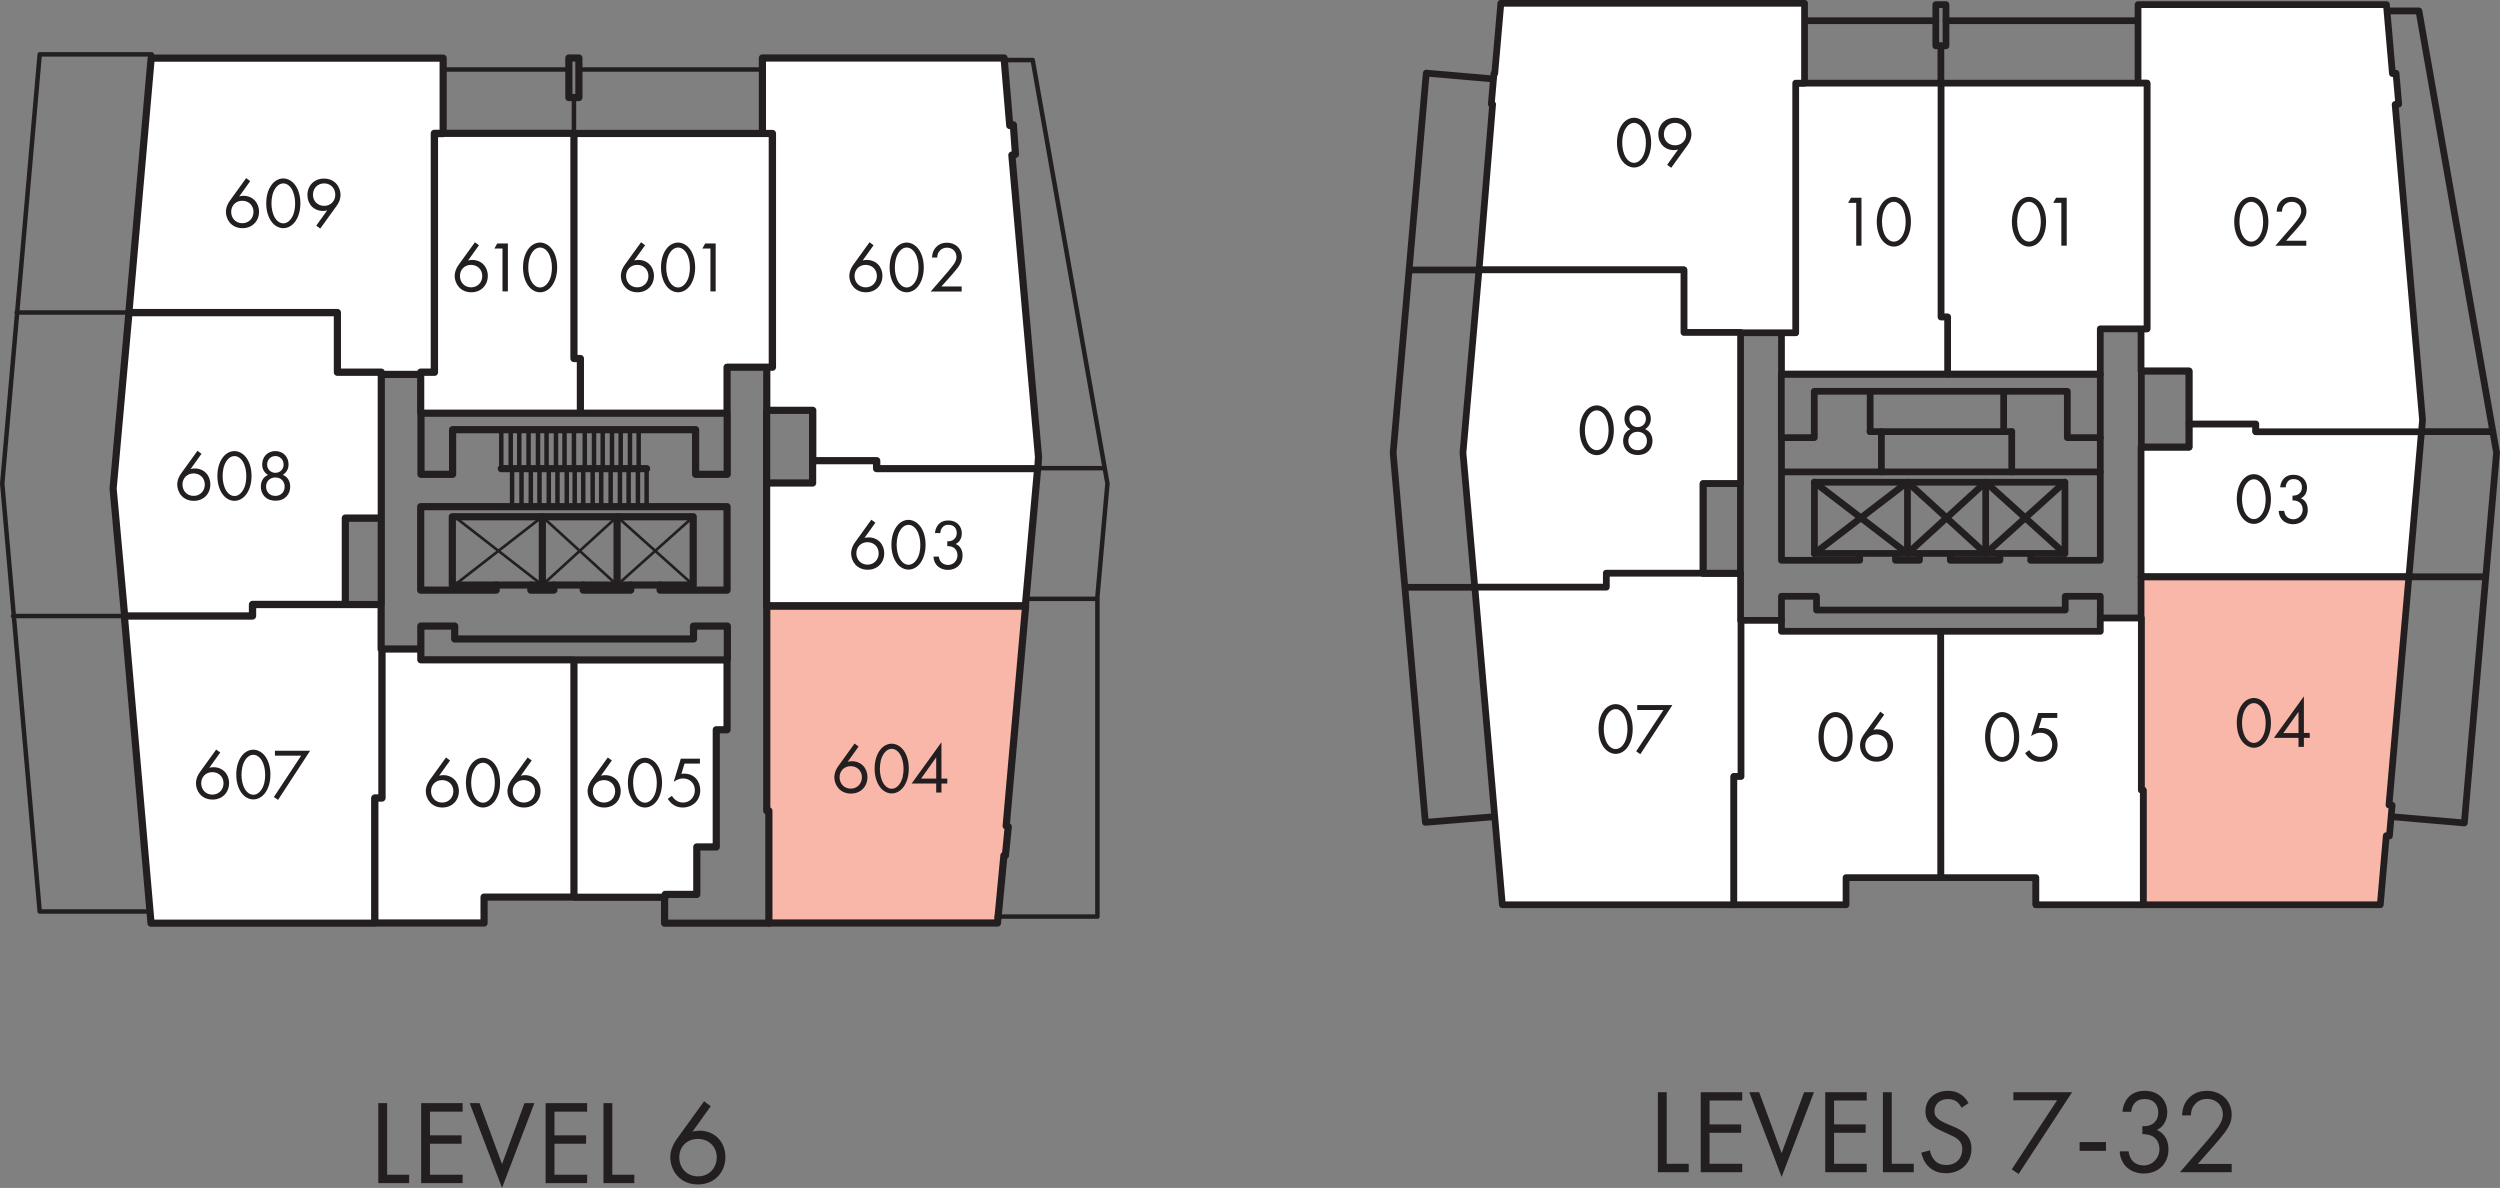 <?xml version="1.0" encoding="UTF-8"?> <svg xmlns="http://www.w3.org/2000/svg" id="Layer_2" data-name="Layer 2" viewBox="0 0 166.87 79.29"><rect x="0" y="0" width="166.87" height="79.29" fill="#808080" stroke="none"/><defs><style> .cls-1 { stroke-width: .45px; } .cls-1, .cls-2, .cls-3, .cls-4, .cls-5 { fill: none; stroke-linecap: round; stroke-linejoin: round; } .cls-1, .cls-3, .cls-4, .cls-5 { stroke: #231f20; } .cls-2 { stroke: #939598; stroke-width: .35px; } .cls-3 { stroke-width: .3px; } .cls-6 { fill: #f8b7a9; } .cls-6, .cls-7, .cls-8 { stroke-width: 0px; } .cls-4 { stroke-width: .48px; } .cls-7 { fill: #231f20; } .cls-8 { fill: #fff; } .cls-5 { stroke-width: .18px; } </style></defs><g id="Layer_1-2" data-name="Layer 1"><g><path class="cls-7" d="M46.59,78.52c-.74,0-1.25-.56-1.25-1.27s.51-1.23,1.24-1.23,1.26.52,1.26,1.23-.51,1.27-1.25,1.27M47,73.5l-1.82,2.52c-.4.56-.44,1.02-.44,1.22,0,.84.59,1.82,1.85,1.82,1.06,0,1.83-.77,1.83-1.83,0-.99-.7-1.76-1.73-1.76-.17,0-.32.02-.47.07l1.22-1.7-.45-.34ZM40.28,73.63v5.34h2.06v-.56h-1.47v-4.78h-.59ZM39.19,73.63h-2.77v5.34h2.77v-.56h-2.18v-2.07h2.11v-.56h-2.11v-1.58h2.18v-.56ZM31.35,73.63l2.16,5.66,2.16-5.66h-.66l-1.5,4.07-1.5-4.07h-.66ZM30.88,73.63h-2.77v5.34h2.77v-.56h-2.18v-2.07h2.11v-.56h-2.11v-1.58h2.18v-.56ZM25.25,73.63v5.34h2.06v-.56h-1.47v-4.78h-.59Z"></path><polygon class="cls-8" points="44.58 59.93 44.58 59.74 46.7 59.74 46.7 56.57 47.99 56.57 47.99 48.75 48.71 48.75 48.71 44.09 38.49 44.09 38.49 59.93 44.58 59.93"></polygon><polygon class="cls-8" points="54.42 27.43 54.42 30.79 58.69 30.79 58.69 31.32 69.45 31.32 69.49 30.55 67.72 10.39 67.96 10.35 67.81 8.38 67.57 8.43 67.2 4.06 67.19 4.06 67.2 4.06 67.19 3.91 51.06 3.91 51.06 4.68 51.06 8.95 51.73 8.95 51.73 24.55 51.35 24.55 51.35 27.43 51.35 27.43 54.42 27.43 54.42 27.43"></polygon><polygon class="cls-8" points="51.73 8.95 51.06 8.95 38.49 8.95 38.49 23.98 38.92 23.98 38.92 27.63 48.71 27.63 48.71 24.55 51.35 24.55 51.73 24.55 51.73 8.95"></polygon><polygon class="cls-8" points="29.17 24.89 29.17 8.95 29.75 8.95 29.75 4.68 29.75 4.68 29.75 4.68 29.75 3.91 10.26 3.91 8.77 20.91 22.69 20.91 22.69 24.89 25.62 24.89 25.62 25.03 28.26 25.03 28.26 24.89 29.17 24.89"></polygon><polygon class="cls-8" points="17.03 41.16 8.49 41.16 10.2 60.89 10.22 60.89 10.2 60.89 10.26 61.66 25.19 61.66 25.19 53.31 25.67 53.31 25.67 43.37 25.62 43.37 25.62 40.39 23.22 40.39 17.03 40.39 17.03 41.16"></polygon><polygon class="cls-8" points="22.7 24.89 22.7 20.91 8.78 20.91 7.72 32.67 8.49 41.16 8.49 41.16 17.03 41.16 17.03 40.39 23.22 40.39 23.22 40.39 23.22 34.63 25.62 34.63 25.62 25.03 25.62 24.89 22.7 24.89"></polygon><polygon class="cls-8" points="38.92 23.98 38.49 23.98 38.49 8.95 29.75 8.95 29.18 8.95 29.18 24.89 28.26 24.89 28.26 25.03 28.26 27.63 28.26 27.63 38.92 27.63 38.92 23.98"></polygon><polygon class="cls-8" points="68.63 40.49 69.45 31.32 58.7 31.32 58.7 30.79 54.42 30.79 54.42 32.28 54.42 32.28 54.42 32.28 51.35 32.28 51.35 40.49 51.35 40.49 51.83 40.49 68.63 40.49"></polygon><rect class="cls-7" x="54.42" y="30.79" width="0" height="1.49"></rect><rect class="cls-7" x="54.42" y="27.43" width="0" height="3.36"></rect><polygon class="cls-8" points="25.67 53.31 25.19 53.31 25.19 61.66 25.19 61.66 32.49 61.66 32.49 59.93 38.49 59.93 38.49 59.93 38.49 44.09 28.26 44.09 28.26 43.37 25.67 43.37 25.67 53.31 25.67 53.31"></polygon><rect class="cls-7" x="25.67" y="43.37" width="0" height="9.94"></rect><polygon class="cls-6" points="67.29 57.15 67.48 55.23 67.33 55.18 68.63 40.49 68.63 40.49 51.83 40.49 51.35 40.49 51.35 54.17 51.5 54.17 51.5 61.66 66.76 61.66 66.8 61.22 66.71 61.22 66.8 61.22 67.19 57.15 67.29 57.15"></polygon><path class="cls-4" d="M44.07,39.39h4.46v-5.57h-20.45v5.57h5.04v-.34h-2.93v-4.56h16.08v4.56h-2.21v.34ZM28.09,27.58h20.45v4.08h-2.11v-2.98h-16.22v2.98h-2.11v-4.08ZM43.16,31.28h-9.7M35.43,39.05h1.54v.34h-1.54v-.34ZM38.93,39.05h3.17v.34h-3.17v-.34ZM25.01,61.61h7.3v-1.73h6v-15.84h-10.22v-.72h-2.59v9.94h-.48v8.35ZM44.36,59.89v1.73h6.96M28.09,43.23v-1.44h2.26v.86h15.94v-.86h2.26v2.26M51.17,27.39h3.07v4.85h-3.07v-4.85ZM23.05,34.59h2.4v5.76h-2.4v-5.76ZM38.31,59.89v-15.84h10.22v4.66h-.72v7.82h-1.3v3.17h-2.11v.19h-6.1ZM68.45,40.45h-17.28v-8.21h3.07v-1.49h4.27v.53h10.75l-.82,9.17ZM69.27,31.28h-10.75v-.53h-4.27v-3.36h-3.07v-2.88h.38v-15.6h-.67V3.87h16.13l.38,4.51.24-.05.14,1.97-.24.05,1.78,20.16-.05.77ZM51.56,8.91h-13.25v15.02h.43v3.65h9.79v-3.07h3.02v-15.6ZM38.31,8.91v15.02h.43v3.65h-10.66v-2.74h.91v-15.94h9.31ZM29,8.91v15.94h-.91v.14h-2.64v-.14h-2.93v-3.98h-13.92l1.49-16.99h19.49v5.04h-.58ZM8.6,20.86h13.92v3.98h2.93v9.74h-2.4v5.76h-6.19v.77h-8.54l-.77-8.5,1.06-11.76ZM8.31,41.12h8.54v-.77h8.59v2.98h.05v9.94h-.48v8.35h-14.93l-1.78-20.5Z"></path><path class="cls-3" d="M34.18,31.28v2.54M43.16,31.28v2.54M42.63,28.69v2.59M33.46,28.69v2.59M34.09,28.69v2.59M34.66,28.69v2.59M35.28,28.69v2.59M35.91,28.69v2.59M36.48,28.69v2.59M37.11,28.69v2.59M37.68,28.69v2.59M38.31,28.69v2.59M39.03,28.69v2.59M39.65,28.69v2.59M40.23,28.69v2.59M40.85,28.69v2.59M41.43,28.69v2.59M42.05,28.69v2.59M42.58,31.28v2.54M41.96,31.28v2.54M41.38,31.28v2.54M40.76,31.28v2.54M40.13,31.28v2.54M39.56,31.28v2.54M38.93,31.28v2.54M38.36,31.28v2.54M37.83,31.28v2.54M37.21,31.28v2.54M36.63,31.28v2.54M36.01,31.28v2.54M35.43,31.28v2.54M34.81,31.28v2.54"></path><path class="cls-4" d="M33.13,39.05h2.3M36.97,39.05h1.97M42.1,39.05h1.97"></path><path class="cls-5" d="M30.34,34.49l5.86,4.56,4.99-4.56,5.09,4.56M30.34,39.05l5.86-4.56,4.99,4.56,5.09-4.56"></path><path class="cls-4" d="M36.2,39.05v-4.56M41.19,39.05v-4.56"></path><path class="cls-3" d="M10.13,3.87v-.24H2.65L.15,32.28l2.5,28.56h7.39M.87,41.12h7.44M8.6,20.86H1.11M67.01,4.01h1.92l4.99,28.27-.67,7.54v21.36h-6.72M73.25,39.97h-4.75M73.74,31.25h-4.91M29.57,4.64h8.4M38.64,4.64h12.24M38.31,8.91v-2.4"></path><path class="cls-4" d="M67.01,57.1l-.43,4.51h-15.26v-7.49h-.14v-13.68h17.28l-1.3,14.69.14.05-.19,1.92h-.1ZM37.97,3.87h.67v2.64h-.67v-2.64Z"></path><path class="cls-7" d="M36.05,16.52c.16,0,.38.09.55.36.17.27.24.64.24.98s-.06.7-.24.97c-.17.27-.39.36-.55.36s-.38-.09-.55-.36c-.17-.27-.24-.64-.24-.97s.06-.7.24-.98c.17-.27.39-.36.55-.36M36.05,19.51c.25,0,.58-.12.82-.48.21-.31.32-.72.32-1.18s-.11-.87-.32-1.18c-.24-.35-.57-.48-.82-.48s-.58.12-.82.48c-.21.31-.32.72-.32,1.18s.11.87.32,1.18c.24.36.57.48.82.48M33.54,19.45h.36v-3.2h-.71l-.19.34h.54v2.87ZM31.45,19.18c-.45,0-.75-.34-.75-.76s.31-.74.74-.74.75.31.75.74-.31.76-.75.76M31.7,16.17l-1.09,1.51c-.24.34-.26.62-.26.74,0,.5.36,1.09,1.11,1.09.64,0,1.1-.46,1.1-1.1,0-.6-.42-1.06-1.04-1.06-.1,0-.19.01-.28.04l.73-1.02-.27-.2Z"></path><path class="cls-7" d="M47.42,19.45h.35v-3.2h-.7l-.19.34h.54v2.87ZM45.26,16.52c.16,0,.38.09.55.36.17.27.24.64.24.98s-.06.7-.24.97c-.17.27-.39.36-.55.36s-.38-.09-.55-.36c-.17-.27-.24-.64-.24-.97s.06-.7.24-.98c.17-.27.39-.36.55-.36M45.26,19.51c.25,0,.58-.12.82-.48.21-.31.32-.72.32-1.18s-.11-.87-.32-1.18c-.24-.35-.57-.48-.82-.48s-.58.12-.82.48c-.21.31-.32.72-.32,1.18s.11.87.32,1.18c.24.36.57.48.82.48M42.54,19.18c-.45,0-.75-.34-.75-.76s.31-.74.74-.74.75.31.75.74-.31.76-.75.76M42.79,16.17l-1.09,1.51c-.24.34-.26.62-.26.74,0,.5.36,1.09,1.11,1.09.64,0,1.1-.46,1.1-1.1,0-.6-.42-1.06-1.04-1.06-.1,0-.19.01-.28.04l.73-1.02-.27-.2Z"></path><path class="cls-7" d="M64.19,19.45v-.33h-1.35l.67-.75c.13-.15.3-.35.44-.53.19-.27.25-.47.25-.69,0-.55-.42-.95-.99-.95-.4,0-.62.17-.76.33-.12.14-.23.34-.24.66h.35c0-.16.04-.28.11-.38.12-.18.31-.28.53-.28.38,0,.64.26.64.62,0,.13-.03.28-.18.49-.08.12-.29.37-.37.47l-1.17,1.35h2.07ZM60.52,16.52c.16,0,.38.09.55.36.17.27.24.64.24.98s-.06.7-.24.97c-.17.27-.39.36-.55.36s-.38-.09-.55-.36c-.17-.27-.24-.64-.24-.97s.06-.7.24-.98c.17-.27.39-.36.55-.36M60.52,19.51c.25,0,.58-.12.82-.48.21-.31.32-.72.32-1.18s-.11-.87-.32-1.18c-.24-.35-.57-.48-.82-.48s-.58.12-.82.48c-.21.31-.32.72-.32,1.18s.11.87.32,1.18c.24.36.57.48.82.48M57.79,19.18c-.45,0-.75-.34-.75-.76s.31-.74.74-.74.75.31.75.74-.31.76-.75.76M58.04,16.17l-1.09,1.51c-.24.34-.26.62-.26.74,0,.5.36,1.09,1.11,1.09.64,0,1.1-.46,1.1-1.1,0-.6-.42-1.06-1.04-1.06-.1,0-.19.01-.28.04l.73-1.02-.27-.2Z"></path><path class="cls-7" d="M21.63,12.24c.45,0,.75.34.75.76s-.31.74-.74.74-.75-.31-.75-.74.31-.76.75-.76M21.38,15.25l1.09-1.51c.24-.33.26-.61.26-.73,0-.5-.35-1.09-1.11-1.09-.64,0-1.1.46-1.1,1.1,0,.6.42,1.06,1.04,1.06.1,0,.19-.01.28-.04l-.73,1.02.27.2ZM18.91,12.24c.16,0,.38.09.55.36.17.27.24.64.24.98s-.06.7-.24.97c-.17.27-.39.36-.55.36s-.38-.09-.55-.36c-.17-.27-.24-.64-.24-.97s.06-.7.24-.98c.17-.27.39-.36.55-.36M18.91,15.23c.25,0,.58-.12.82-.48.21-.31.32-.72.32-1.18s-.11-.87-.32-1.18c-.24-.35-.57-.48-.82-.48s-.58.12-.82.48c-.21.31-.32.72-.32,1.18s.11.87.32,1.18c.24.36.57.48.82.48M16.18,14.9c-.45,0-.75-.34-.75-.76s.31-.74.74-.74.75.31.75.74-.31.76-.75.76M16.43,11.89l-1.09,1.51c-.24.34-.26.62-.26.74,0,.5.35,1.09,1.11,1.09.64,0,1.1-.46,1.1-1.1,0-.6-.42-1.06-1.04-1.06-.1,0-.19.01-.28.04l.73-1.02-.27-.2Z"></path><path class="cls-7" d="M18.38,33.1c-.37,0-.62-.26-.62-.62s.26-.61.62-.61.62.25.62.61-.25.62-.62.62M18.38,31.56c-.31,0-.55-.24-.55-.55,0-.35.26-.57.55-.57s.55.22.55.57c0,.32-.24.55-.55.55M18.87,31.7c.25-.15.39-.4.39-.7,0-.46-.31-.89-.88-.89s-.88.43-.88.89c0,.3.13.55.39.7-.33.14-.48.44-.48.78,0,.5.33.94.98.94s.98-.44.98-.94c0-.35-.16-.64-.48-.78M15.65,30.44c.16,0,.38.09.55.36.17.27.24.64.24.98s-.06.7-.24.97c-.17.27-.39.36-.55.36s-.38-.09-.55-.36c-.17-.27-.24-.64-.24-.97s.06-.7.24-.98c.17-.27.39-.36.55-.36M15.65,33.43c.25,0,.58-.12.82-.48.21-.31.32-.72.32-1.18s-.11-.87-.32-1.18c-.24-.35-.57-.48-.82-.48s-.58.12-.82.48c-.21.31-.32.72-.32,1.18s.11.87.32,1.18c.24.36.57.48.82.48M12.93,33.1c-.45,0-.75-.34-.75-.76s.31-.74.74-.74.75.31.75.74-.31.76-.75.76M13.18,30.09l-1.09,1.51c-.24.34-.26.62-.26.74,0,.5.35,1.09,1.11,1.09.64,0,1.1-.46,1.1-1.1,0-.6-.42-1.06-1.04-1.06-.1,0-.19.01-.28.04l.73-1.02-.27-.2Z"></path><path class="cls-7" d="M18.28,53.2l.28.19,2.14-3.28h-2.35v.33h1.75l-1.82,2.76ZM16.91,50.38c.16,0,.38.09.55.36.17.27.24.64.24.98s-.06.7-.24.97c-.17.27-.39.36-.55.36s-.38-.09-.55-.36c-.17-.27-.24-.64-.24-.97s.06-.7.24-.98c.17-.27.39-.36.55-.36M16.91,53.36c.25,0,.58-.12.82-.48.21-.31.32-.72.32-1.18s-.11-.87-.32-1.18c-.24-.35-.57-.48-.82-.48s-.58.12-.82.48c-.21.31-.32.72-.32,1.18s.11.87.32,1.18c.24.36.57.48.82.48M14.18,53.04c-.45,0-.75-.34-.75-.76s.31-.74.74-.74.75.31.75.74-.31.76-.75.76M14.43,50.03l-1.09,1.51c-.24.34-.26.62-.26.74,0,.5.35,1.09,1.11,1.09.64,0,1.1-.46,1.1-1.1,0-.6-.42-1.06-1.04-1.06-.1,0-.19.01-.28.04l.73-1.02-.27-.2Z"></path><path class="cls-7" d="M34.97,53.57c-.45,0-.75-.34-.75-.76s.31-.74.74-.74.75.31.75.74-.31.76-.75.76M35.22,50.56l-1.09,1.51c-.24.34-.26.62-.26.74,0,.5.35,1.09,1.11,1.09.64,0,1.1-.46,1.1-1.1,0-.6-.42-1.06-1.04-1.06-.1,0-.19.01-.28.04l.73-1.02-.27-.2ZM32.24,50.91c.16,0,.38.09.55.36.17.27.24.64.24.98s-.06.7-.24.97c-.17.27-.39.36-.55.36s-.38-.09-.55-.36c-.17-.27-.24-.64-.24-.97s.06-.7.24-.98c.17-.27.39-.36.55-.36M32.24,53.9c.25,0,.58-.12.82-.48.21-.31.32-.72.32-1.18s-.11-.87-.32-1.18c-.24-.35-.57-.48-.82-.48s-.58.12-.82.48c-.21.31-.32.72-.32,1.18s.11.87.32,1.18c.24.36.57.48.82.48M29.52,53.57c-.45,0-.75-.34-.75-.76s.31-.74.74-.74.75.31.75.74-.31.76-.75.76M29.77,50.56l-1.09,1.51c-.24.34-.26.62-.26.74,0,.5.36,1.09,1.11,1.09.64,0,1.1-.46,1.1-1.1,0-.6-.42-1.06-1.04-1.06-.1,0-.19.01-.28.04l.73-1.02-.27-.2Z"></path><path class="cls-7" d="M46.71,50.64h-1.27l-.47,1.54c.29-.2.5-.22.62-.22.46,0,.79.33.79.79s-.34.82-.79.82c-.22,0-.38-.08-.52-.19-.1-.08-.16-.15-.22-.26l-.28.2c.08.13.18.24.28.33.22.18.46.25.72.25.63,0,1.17-.44,1.17-1.15,0-.62-.41-1.11-1.06-1.11-.08,0-.14,0-.2.02l.21-.69h1.03v-.33ZM43.05,50.91c.16,0,.38.09.55.36.17.27.24.64.24.98s-.06.7-.24.97c-.17.27-.39.36-.55.36s-.38-.09-.55-.36c-.17-.27-.24-.64-.24-.97s.06-.7.24-.98c.17-.27.39-.36.55-.36M43.05,53.9c.25,0,.58-.12.82-.48.21-.31.32-.72.32-1.18s-.11-.87-.32-1.18c-.24-.35-.57-.48-.82-.48s-.58.12-.82.48c-.21.31-.32.72-.32,1.18s.11.87.32,1.18c.24.36.57.48.82.48M40.32,53.57c-.45,0-.75-.34-.75-.76s.31-.74.74-.74.75.31.75.74-.31.76-.75.76M40.57,50.56l-1.09,1.51c-.24.34-.26.62-.26.74,0,.5.36,1.09,1.11,1.09.64,0,1.1-.46,1.1-1.1,0-.6-.42-1.06-1.04-1.06-.1,0-.19.01-.28.04l.73-1.02-.27-.2Z"></path><path class="cls-7" d="M61.48,51.97l1.01-1.42v1.42h-1.01ZM62.85,49.53l-2,2.77h1.64v.6h.35v-.6h.39v-.33h-.39v-2.45ZM59.52,49.98c.16,0,.38.09.55.36.17.27.24.64.24.98s-.06.7-.24.97c-.17.27-.39.36-.55.36s-.38-.09-.55-.36c-.17-.27-.24-.64-.24-.97s.06-.7.24-.98c.17-.27.39-.36.55-.36M59.52,52.96c.25,0,.58-.12.82-.48.21-.31.32-.72.32-1.18s-.11-.87-.32-1.18c-.24-.35-.57-.48-.82-.48s-.58.12-.82.48c-.21.31-.32.72-.32,1.18s.11.87.32,1.18c.24.36.57.48.82.48M56.79,52.64c-.45,0-.75-.34-.75-.76s.31-.74.74-.74.75.31.75.74-.31.76-.75.76M57.04,49.63l-1.09,1.51c-.24.34-.26.62-.26.74,0,.5.36,1.09,1.11,1.09.64,0,1.1-.46,1.1-1.1,0-.6-.42-1.06-1.04-1.06-.1,0-.19.01-.28.04l.73-1.02-.27-.2Z"></path><path class="cls-7" d="M62.77,35.55c0-.13.06-.26.13-.34.12-.16.28-.18.41-.18.39,0,.55.26.55.55s-.17.42-.27.48c-.1.05-.24.08-.36.07v.32c.12,0,.26.02.36.07.24.11.32.36.32.54,0,.36-.27.65-.63.65-.2,0-.39-.09-.5-.24-.06-.09-.1-.21-.12-.32h-.35c0,.12.02.22.07.34.17.41.56.55.89.55.55,0,.98-.36.98-.96,0-.55-.35-.73-.46-.77.33-.16.41-.48.41-.71,0-.44-.3-.86-.9-.86-.19,0-.53.04-.74.37-.08.13-.14.29-.15.47h.35ZM60.64,35.03c.16,0,.38.09.55.36.17.27.24.64.24.98s-.06.7-.24.97c-.17.27-.39.36-.55.36s-.38-.09-.55-.36c-.17-.27-.24-.64-.24-.97s.06-.7.24-.98c.17-.27.39-.36.55-.36M60.64,38.02c.25,0,.58-.12.82-.48.21-.31.32-.72.32-1.18s-.11-.87-.32-1.18c-.24-.35-.57-.48-.82-.48s-.58.12-.82.48c-.21.31-.32.72-.32,1.18s.11.87.32,1.18c.24.36.57.48.82.48M57.91,37.69c-.45,0-.75-.34-.75-.76s.31-.74.74-.74.75.31.75.74-.31.76-.75.76M58.16,34.69l-1.09,1.51c-.24.34-.26.62-.26.74,0,.5.36,1.09,1.11,1.09.64,0,1.1-.46,1.1-1.1,0-.6-.42-1.06-1.04-1.06-.1,0-.19.01-.28.04l.73-1.02-.27-.2Z"></path></g><g><path class="cls-7" d="M148.96,78.23v-.54h-2.26l1.11-1.26c.22-.25.5-.58.73-.89.32-.46.42-.78.42-1.14,0-.92-.7-1.59-1.65-1.59-.66,0-1.04.29-1.26.54-.21.24-.38.57-.4,1.1h.59c0-.27.07-.47.18-.63.2-.3.51-.47.89-.47.63,0,1.06.44,1.06,1.04,0,.22-.06.47-.3.82-.13.19-.49.62-.62.78l-1.94,2.25h3.45ZM142.25,74.22c.02-.22.1-.42.21-.56.21-.26.47-.3.69-.3.66,0,.91.44.91.91s-.28.71-.45.79c-.17.09-.4.13-.61.11v.53c.21,0,.44.03.61.11.41.18.53.59.53.9,0,.59-.46,1.08-1.05,1.08-.34,0-.65-.14-.82-.4-.1-.14-.17-.34-.19-.54h-.59c0,.19.04.37.12.56.29.69.94.92,1.49.92.91,0,1.64-.61,1.64-1.61,0-.92-.58-1.22-.77-1.29.54-.27.69-.8.69-1.18,0-.74-.5-1.44-1.5-1.44-.32,0-.89.07-1.24.62-.14.22-.23.49-.25.78h.59ZM138.81,76.82h1.76v-.59h-1.76v.59ZM134.28,78.05l.46.31,3.57-5.46h-3.92v.54h2.92l-3.03,4.61ZM131.4,73.64c-.12-.23-.3-.45-.52-.59-.26-.17-.53-.24-.86-.24-.86,0-1.5.55-1.5,1.37,0,.4.14.65.37.87.24.23.5.34.71.44l.48.22c.28.13.49.22.64.37.19.18.26.38.26.62,0,.54-.34,1.06-1.07,1.06-.27,0-.54-.06-.77-.3-.15-.16-.28-.4-.32-.68l-.58.16c.07.32.23.69.5.94.37.36.81.43,1.16.43.96,0,1.69-.65,1.69-1.64,0-.38-.11-.7-.38-.97-.22-.22-.51-.37-.82-.5l-.51-.22c-.2-.09-.4-.18-.56-.34-.14-.14-.2-.26-.2-.46,0-.5.37-.82.9-.82.3,0,.5.1.6.18.12.1.24.26.31.4l.47-.31ZM125.68,72.9v5.34h2.06v-.56h-1.47v-4.78h-.59ZM124.6,72.9h-2.77v5.34h2.77v-.56h-2.18v-2.07h2.11v-.56h-2.11v-1.59h2.18v-.56ZM116.76,72.9l2.16,5.66,2.16-5.66h-.66l-1.5,4.07-1.5-4.07h-.66ZM116.29,72.9h-2.77v5.34h2.77v-.56h-2.18v-2.07h2.11v-.56h-2.11v-1.59h2.18v-.56ZM110.66,72.9v5.34h2.06v-.56h-1.47v-4.78h-.59Z"></path><polygon class="cls-8" points="161.63 28.81 150.57 28.81 150.57 28.3 146.11 28.3 146.11 29.85 142.92 29.85 142.92 38.5 143.4 38.5 160.78 38.5 161.63 28.81"></polygon><polygon class="cls-2" points="161.63 28.81 150.57 28.81 150.57 28.29 146.11 28.29 146.11 29.84 142.91 29.84 142.91 38.51 143.4 38.51 160.79 38.51 161.63 28.81"></polygon><path class="cls-1" d="M121.1,36.95l6.22-4.77,5.22,4.77,5.28-4.77M121.1,32.18l6.22,4.77,5.22-4.77,5.28,4.77"></path><path class="cls-1" d="M140.19,31.5v-2.29M118.91,31.5v-2.29M94.05,18.02h4.67M93.77,39.2h4.67M99.69,5.27l-4.49-.39-2.21,25.34,2.15,24.67,4.63-.38M159.32.73h2.14l5.18,29.49-2.15,24.71-4.88-.42M129.55,5.55v-2.49M129.89,1.38h12.83M120.44,1.38h8.77M166.4,28.81h-4.76M165.92,38.5h-5.13M125.58,28.81v2.69M124.83,26.12v2.69M133.74,26.12v2.69M134.28,28.81v2.69"></path><polygon class="cls-6" points="159.46 53.73 160.79 38.49 143.4 38.49 142.91 38.49 142.91 52.74 143.04 52.74 143.04 60.39 158.88 60.39 159.28 55.78 159.49 55.8 159.67 53.75 159.46 53.73"></polygon><polygon class="cls-1" points="159.46 53.73 160.79 38.49 143.4 38.49 142.91 38.49 142.91 52.74 143.04 52.74 143.04 60.39 158.88 60.39 159.28 55.78 159.49 55.8 159.67 53.75 159.46 53.73"></polygon><polygon class="cls-1" points="160.79 38.51 142.91 38.51 142.91 29.84 146.11 29.84 146.11 28.29 150.57 28.29 150.57 28.8 161.63 28.8 160.79 38.51"></polygon><polygon class="cls-8" points="161.63 28.82 150.57 28.82 150.57 28.3 146.11 28.3 146.11 24.77 142.91 24.77 142.91 21.95 143.3 21.95 143.3 5.55 142.71 5.55 142.71 .31 159.29 .31 159.69 4.91 159.93 4.89 160.11 6.95 159.87 6.97 161.7 28.03 161.63 28.82"></polygon><polygon class="cls-1" points="161.63 28.82 150.57 28.82 150.57 28.3 146.11 28.3 146.11 24.77 142.91 24.77 142.91 21.95 143.3 21.95 143.3 5.55 142.71 5.55 142.71 .31 159.29 .31 159.69 4.91 159.93 4.89 160.11 6.95 159.87 6.97 161.7 28.03 161.63 28.82"></polygon><polygon class="cls-8" points="143.31 5.55 129.54 5.55 129.54 21.16 129.98 21.16 129.98 24.98 140.19 24.98 140.19 21.95 143.31 21.95 143.31 5.55"></polygon><polygon class="cls-1" points="143.31 5.55 129.54 5.55 129.54 21.16 129.98 21.16 129.98 24.98 140.19 24.98 140.19 21.95 143.31 21.95 143.31 5.55"></polygon><polygon class="cls-8" points="129.56 5.55 129.56 21.16 130 21.16 130 24.98 118.91 24.98 118.91 22.2 119.85 22.2 119.85 5.55 129.56 5.55"></polygon><polygon class="cls-1" points="129.56 5.55 129.56 21.16 130 21.16 130 24.98 118.91 24.98 118.91 22.2 119.85 22.2 119.85 5.55 129.56 5.55"></polygon><polygon class="cls-8" points="99.77 4.91 100.18 .22 120.45 .22 120.45 5.55 119.86 5.55 119.86 22.21 112.39 22.21 112.39 18.02 98.72 18.02 99.63 6.96 99.54 6.95 99.72 4.9 99.77 4.91"></polygon><polygon class="cls-1" points="99.77 4.91 100.18 .22 120.45 .22 120.45 5.55 119.86 5.55 119.86 22.21 112.39 22.21 112.39 18.02 98.72 18.02 99.63 6.96 99.54 6.95 99.72 4.9 99.77 4.91"></polygon><polygon class="cls-8" points="98.72 18.01 112.4 18.01 112.4 22.19 116.18 22.19 116.18 32.28 113.69 32.28 113.69 38.28 107.22 38.28 107.22 39.21 98.44 39.21 97.65 30.22 98.72 18.01"></polygon><polygon class="cls-1" points="98.72 18.01 112.4 18.01 112.4 22.19 116.18 22.19 116.18 32.28 113.69 32.28 113.69 38.28 107.22 38.28 107.22 39.21 98.44 39.21 97.65 30.22 98.72 18.01"></polygon><polygon class="cls-8" points="98.44 39.19 107.22 39.19 107.22 38.26 116.18 38.26 116.18 41.41 116.23 41.41 116.23 51.83 115.74 51.83 115.74 60.39 100.28 60.39 98.44 39.19"></polygon><polygon class="cls-1" points="98.44 39.19 107.22 39.19 107.22 38.26 116.18 38.26 116.18 41.41 116.23 41.41 116.23 51.83 115.74 51.83 115.74 60.39 100.28 60.39 98.44 39.19"></polygon><path class="cls-1" d="M142.93,29.85h3.19v-5.09h-3.19v5.09ZM113.67,32.28h2.5v6h-2.5v-6Z"></path><polygon class="cls-8" points="115.73 60.39 123.22 60.39 123.22 58.58 129.56 58.58 129.56 42.14 118.91 42.14 118.91 41.41 116.21 41.41 116.21 51.83 115.73 51.83 115.73 60.39"></polygon><polygon class="cls-1" points="115.73 60.39 123.22 60.39 123.22 58.58 129.56 58.58 129.56 42.14 118.91 42.14 118.91 41.41 116.21 41.41 116.21 51.83 115.73 51.83 115.73 60.39"></polygon><path class="cls-1" d="M129.21.31h.68v2.75h-.68V.31ZM132.54,36.94v-4.75M127.32,36.94v-4.75M133.48,36.94h2.05M128.12,36.94h2.05M124.13,36.94h2.4M134.28,28.81h-9.46M118.91,24.97h21.28v4.24h-2.2v-3.09h-16.89v3.09h-2.2v-4.24ZM135.54,37.4h4.65v-5.9h-21.28v5.9h5.22v-.46h-3.02v-4.75h16.72v4.75h-2.28v.46ZM126.52,37.4h1.6v-.46h-1.6v.46ZM130.18,37.4h3.31v-.46h-3.31v.46ZM118.91,41.42v-1.62h2.34v.92h16.6v-.92h2.34v2.35M135.9,58.58v1.8h7.16"></path><polygon class="cls-8" points="129.54 42.14 140.19 42.14 140.19 41.25 142.93 41.25 142.93 52.74 143.06 52.74 143.06 60.39 135.89 60.39 135.89 58.58 129.55 58.58 129.54 42.14"></polygon><polygon class="cls-1" points="129.54 42.14 140.19 42.14 140.19 41.25 142.93 41.25 142.93 52.74 143.06 52.74 143.06 60.39 135.89 60.39 135.89 58.58 129.55 58.58 129.54 42.14"></polygon><path class="cls-7" d="M126.41,13.47c.16,0,.38.09.55.35.17.27.24.64.24.98s-.06.7-.24.98c-.17.27-.39.35-.55.35s-.38-.09-.55-.35c-.17-.27-.24-.64-.24-.98s.06-.7.24-.98c.17-.27.39-.35.55-.35M126.41,16.46c.25,0,.58-.12.82-.48.21-.31.32-.72.32-1.18s-.11-.87-.32-1.18c-.24-.35-.57-.48-.82-.48s-.58.12-.82.48c-.21.31-.32.72-.32,1.18s.11.87.32,1.18c.24.35.57.48.82.48M123.9,16.4h.35v-3.2h-.7l-.19.34h.54v2.87Z"></path><path class="cls-7" d="M137.59,16.4h.36v-3.2h-.71l-.19.34h.54v2.87ZM135.43,13.47c.16,0,.38.09.55.35.17.27.24.64.24.98s-.06.7-.24.97c-.17.27-.39.36-.55.36s-.38-.09-.55-.36c-.17-.27-.24-.64-.24-.97s.06-.7.24-.98c.17-.27.39-.35.55-.35M135.43,16.46c.25,0,.58-.12.82-.48.21-.31.32-.72.32-1.18s-.11-.87-.32-1.18c-.24-.35-.57-.48-.82-.48s-.58.12-.82.48c-.21.31-.32.72-.32,1.18s.11.87.32,1.18c.24.36.57.48.82.48"></path><path class="cls-7" d="M153.94,16.4v-.33h-1.35l.67-.75c.13-.15.3-.35.44-.53.19-.27.25-.47.25-.69,0-.55-.42-.96-.99-.96-.4,0-.62.17-.76.33-.12.14-.23.34-.24.66h.36c0-.16.04-.28.11-.38.12-.18.31-.28.53-.28.38,0,.64.26.64.62,0,.13-.03.28-.18.49-.08.12-.29.37-.37.47l-1.17,1.35h2.07ZM150.27,13.47c.16,0,.38.09.55.35.17.27.24.64.24.98s-.06.7-.24.97c-.17.27-.39.36-.55.36s-.38-.09-.55-.36c-.17-.27-.24-.64-.24-.97s.06-.7.24-.98c.17-.27.39-.35.55-.35M150.27,16.46c.25,0,.58-.12.82-.48.21-.31.32-.72.32-1.18s-.11-.87-.32-1.18c-.24-.35-.57-.48-.82-.48s-.58.12-.82.48c-.21.31-.32.72-.32,1.18s.11.87.32,1.18c.24.36.57.48.82.48"></path><path class="cls-7" d="M111.8,8.2c.45,0,.75.34.75.76s-.31.74-.74.74-.75-.31-.75-.74.31-.76.75-.76M111.55,11.2l1.09-1.51c.24-.33.26-.62.26-.74,0-.5-.36-1.09-1.11-1.09-.64,0-1.1.46-1.1,1.1,0,.6.42,1.06,1.04,1.06.1,0,.19-.01.28-.04l-.73,1.02.27.2ZM109.07,8.2c.16,0,.38.09.55.36.17.27.24.64.24.97s-.06.7-.24.98c-.17.27-.39.36-.55.36s-.38-.09-.55-.36c-.17-.27-.24-.64-.24-.98s.06-.7.24-.97c.17-.27.39-.36.55-.36M109.07,11.18c.25,0,.58-.12.82-.48.21-.31.32-.72.32-1.18s-.11-.87-.32-1.18c-.24-.36-.57-.48-.82-.48s-.58.12-.82.48c-.21.31-.32.72-.32,1.18s.11.87.32,1.18c.24.35.57.48.82.48"></path><path class="cls-7" d="M109.31,30.05c-.37,0-.62-.26-.62-.62s.26-.61.62-.61.62.25.62.61-.25.62-.62.62M109.31,28.51c-.31,0-.55-.24-.55-.55,0-.35.25-.57.55-.57s.55.22.55.57c0,.32-.24.55-.55.55M109.8,28.65c.25-.15.39-.4.39-.7,0-.46-.31-.89-.88-.89s-.88.43-.88.89c0,.3.13.55.39.7-.33.14-.48.44-.48.78,0,.5.33.94.98.94s.98-.44.98-.94c0-.35-.16-.64-.48-.78M106.58,27.39c.16,0,.38.09.55.36.17.27.24.64.24.97s-.06.7-.24.97c-.17.27-.39.36-.55.36s-.38-.09-.55-.36c-.17-.27-.24-.64-.24-.97s.06-.7.24-.97c.17-.27.39-.36.55-.36M106.58,30.38c.25,0,.58-.12.82-.48.21-.31.32-.72.32-1.18s-.11-.87-.32-1.18c-.24-.36-.57-.48-.82-.48s-.58.12-.82.48c-.21.31-.32.72-.32,1.18s.11.87.32,1.18c.24.36.57.48.82.48"></path><path class="cls-7" d="M109.21,50.15l.28.19,2.14-3.28h-2.35v.33h1.75l-1.82,2.76ZM107.84,47.33c.16,0,.38.09.55.36.17.27.24.64.24.97s-.06.7-.24.98c-.17.27-.39.36-.55.36s-.38-.09-.55-.36c-.17-.27-.24-.64-.24-.98s.06-.7.24-.97c.17-.27.39-.36.55-.36M107.84,50.32c.25,0,.58-.12.82-.48.21-.31.32-.72.32-1.18s-.11-.87-.32-1.18c-.24-.36-.57-.48-.82-.48s-.58.12-.82.48c-.21.31-.32.72-.32,1.18s.11.87.32,1.18c.24.35.57.48.82.48"></path><path class="cls-7" d="M125.25,50.52c-.45,0-.75-.34-.75-.76s.31-.74.74-.74.75.31.75.74-.31.76-.75.76M125.5,47.51l-1.09,1.51c-.24.34-.26.61-.26.73,0,.5.36,1.09,1.11,1.09.64,0,1.1-.46,1.1-1.1,0-.6-.42-1.06-1.04-1.06-.1,0-.19.01-.28.04l.73-1.02-.27-.2ZM122.52,47.86c.16,0,.38.09.55.36.17.27.24.64.24.97s-.06.7-.24.98c-.17.27-.39.36-.55.36s-.38-.09-.55-.36c-.17-.27-.24-.64-.24-.98s.06-.7.24-.97c.17-.27.39-.36.55-.36M122.52,50.85c.25,0,.58-.12.82-.48.21-.31.32-.72.32-1.18s-.11-.87-.32-1.18c-.24-.36-.57-.48-.82-.48s-.58.12-.82.48c-.21.31-.32.72-.32,1.18s.11.87.32,1.18c.24.35.57.48.82.48"></path><path class="cls-7" d="M137.31,47.59h-1.27l-.47,1.54c.29-.2.5-.22.62-.22.46,0,.79.33.79.79s-.34.82-.79.82c-.22,0-.38-.08-.52-.19-.1-.08-.16-.15-.22-.26l-.28.2c.08.13.18.24.28.33.22.18.46.25.72.25.63,0,1.17-.44,1.17-1.15,0-.62-.41-1.11-1.06-1.11-.08,0-.14,0-.2.02l.21-.69h1.03v-.33ZM133.64,47.86c.16,0,.38.09.55.36.17.27.24.64.24.97s-.06.7-.24.98c-.17.27-.39.36-.55.36s-.38-.09-.55-.36c-.17-.27-.24-.64-.24-.98s.06-.7.24-.97c.17-.27.39-.36.55-.36M133.64,50.85c.25,0,.58-.12.82-.48.21-.31.32-.72.32-1.18s-.11-.87-.32-1.18c-.24-.36-.57-.48-.82-.48s-.58.12-.82.48c-.21.31-.32.72-.32,1.18s.11.87.32,1.18c.24.35.57.48.82.48"></path><path class="cls-7" d="M152.41,48.93l1.01-1.42v1.42h-1.01ZM153.78,46.48l-2,2.77h1.64v.6h.36v-.6h.39v-.33h-.39v-2.45ZM150.44,46.93c.16,0,.38.09.55.36.17.27.24.64.24.97s-.06.7-.24.97c-.17.27-.39.36-.55.36s-.38-.09-.55-.36c-.17-.27-.24-.64-.24-.97s.06-.7.24-.97c.17-.27.39-.36.55-.36M150.44,49.91c.25,0,.58-.12.82-.48.21-.31.32-.72.32-1.18s-.11-.87-.32-1.18c-.24-.36-.57-.48-.82-.48s-.58.12-.82.48c-.21.31-.32.72-.32,1.18s.11.87.32,1.18c.24.35.57.48.82.48"></path><path class="cls-7" d="M152.57,32.5c0-.13.06-.25.12-.34.12-.16.28-.18.41-.18.39,0,.55.26.55.55s-.17.42-.27.48c-.1.05-.24.08-.36.07v.32c.12,0,.26.02.36.07.24.11.32.36.32.54,0,.36-.27.65-.63.65-.2,0-.39-.09-.49-.24-.06-.09-.1-.21-.12-.32h-.36c0,.12.02.22.07.34.17.41.56.55.89.55.55,0,.98-.36.98-.96,0-.55-.35-.73-.46-.77.33-.16.41-.48.41-.71,0-.44-.3-.86-.9-.86-.19,0-.53.04-.74.37-.08.13-.14.29-.15.47h.36ZM150.44,31.99c.16,0,.38.09.55.36.17.27.24.64.24.97s-.06.7-.24.97c-.17.27-.39.36-.55.36s-.38-.09-.55-.36c-.17-.27-.24-.64-.24-.97s.06-.7.24-.97c.17-.27.39-.36.55-.36M150.44,34.97c.25,0,.58-.12.82-.48.21-.31.32-.72.32-1.18s-.11-.87-.32-1.18c-.24-.36-.57-.48-.82-.48s-.58.12-.82.48c-.21.31-.32.72-.32,1.18s.11.87.32,1.18c.24.36.57.48.82.48"></path></g></g></svg> 